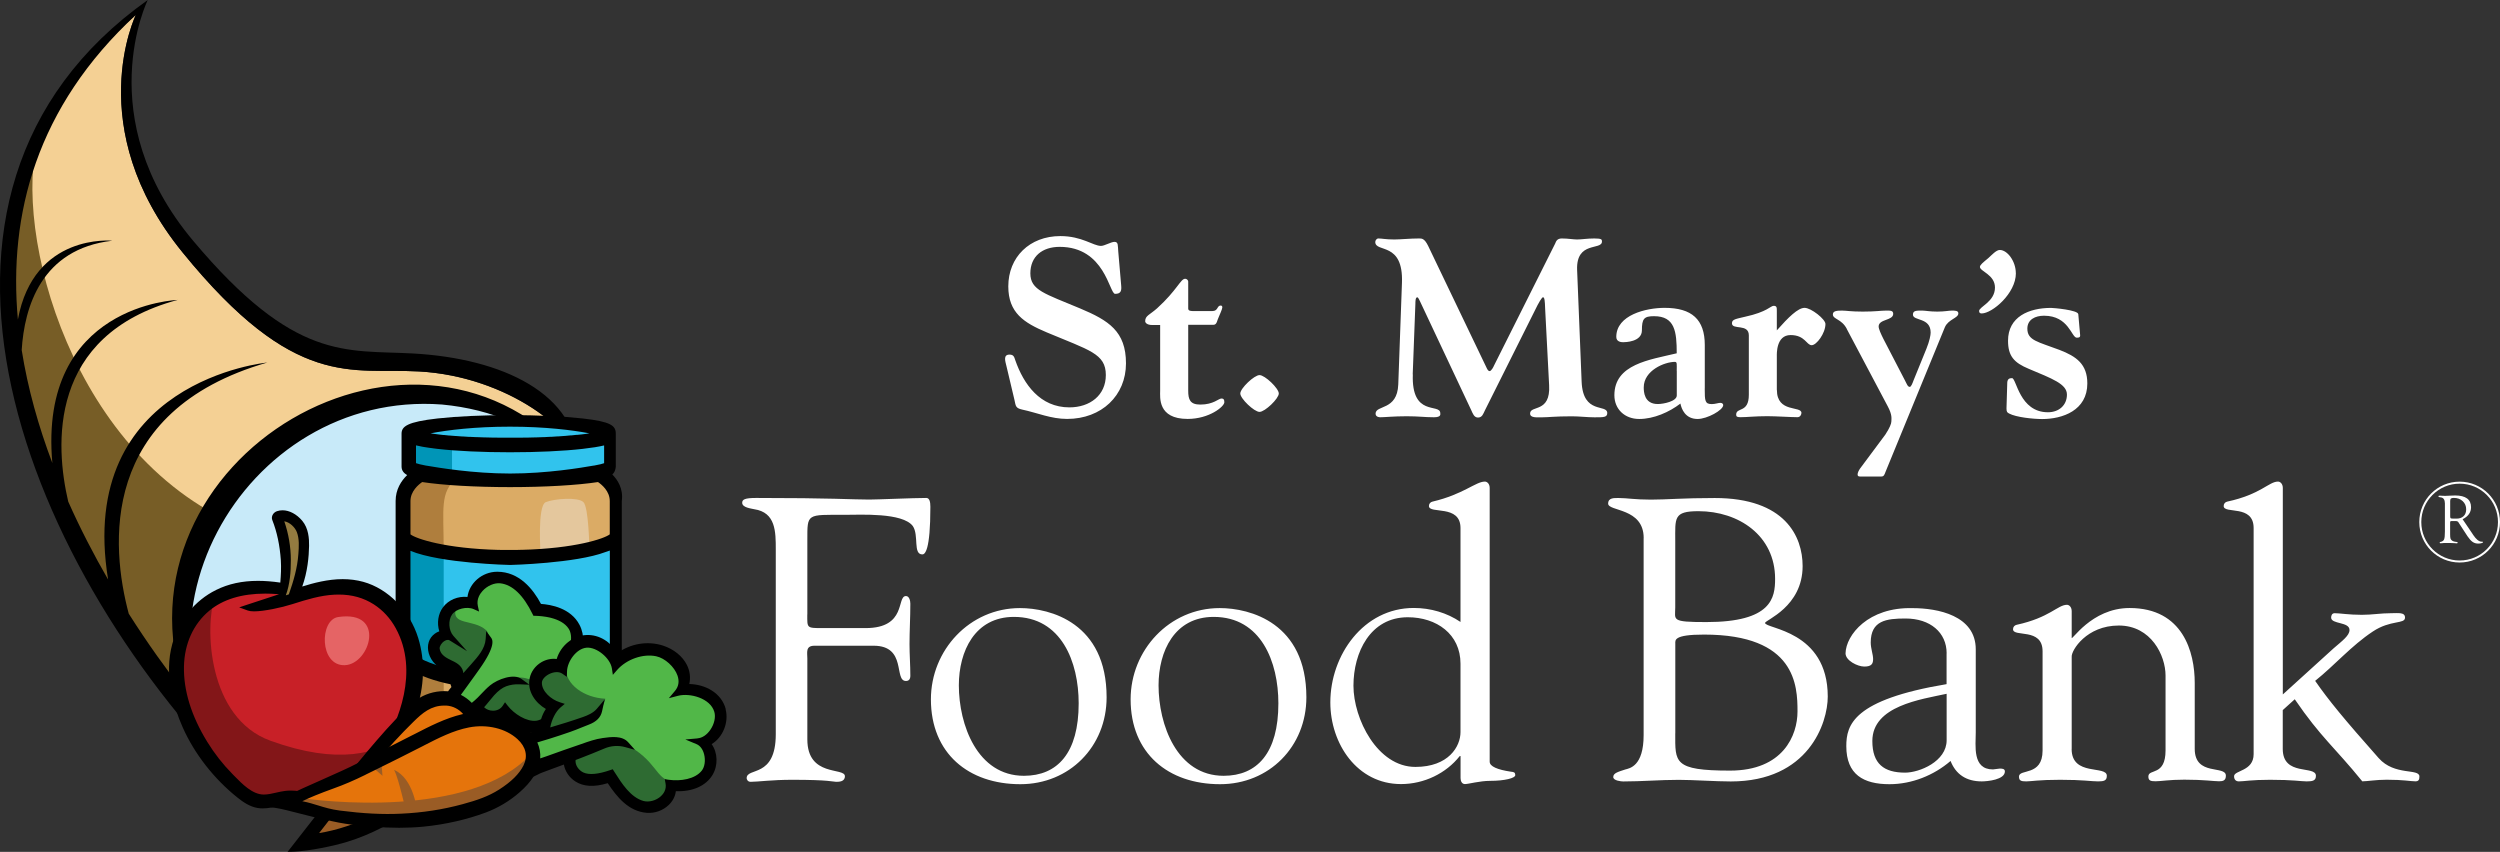 <?xml version="1.0" encoding="UTF-8"?> <svg xmlns="http://www.w3.org/2000/svg" width="270" height="92" viewBox="0 0 270 92" fill="none"><rect x="0" y="0" width="270" height="92" fill="#333333" stroke="none"/><g clip-path="url(#clip0_1213_2151)"><path d="M87.186 66.361C87.186 67.834 87.103 67.834 88.823 67.834H93.484C97.971 67.834 96.802 64.373 97.842 64.373C98.189 64.373 98.317 64.849 98.317 65.197C98.317 66.708 98.227 68.181 98.227 69.564C98.227 70.69 98.317 71.809 98.317 72.98C98.317 73.366 98.144 73.546 97.842 73.546C96.507 73.546 97.971 69.738 94.35 69.738H87.969C86.975 69.738 87.193 70.471 87.193 71.121V79.856C87.193 83.96 91.25 82.84 91.25 83.831C91.25 84.436 90.601 84.436 90.3 84.436C89.998 84.436 89.568 84.217 85.556 84.217C83.354 84.217 81.846 84.436 81.069 84.436C80.722 84.436 80.639 84.133 80.639 84.043C80.639 82.834 83.784 84.088 83.784 79.29V59.363C83.784 57.42 83.784 55.343 81.454 54.995C81.107 54.912 80.157 54.822 80.157 54.3C80.157 53.953 80.414 53.779 81.666 53.779C89.818 53.779 92.065 53.953 93.875 53.953C94.735 53.953 98.709 53.779 100.044 53.779C100.391 53.779 100.481 54.211 100.481 54.731C100.481 59.53 99.877 59.877 99.614 59.877C98.581 59.877 99.267 57.806 98.581 56.809C97.457 55.343 92.97 55.6 91.25 55.6C87.109 55.6 87.193 55.426 87.193 58.321V66.361H87.186ZM100.538 75.527C100.538 70.214 104.724 65.673 110.154 65.673C113.435 65.673 119.514 67.274 119.514 75.308C119.514 80.628 115.502 84.693 110.199 84.693C104.595 84.693 100.538 81.361 100.538 75.527ZM116.497 75.958C116.497 71.507 114.641 66.625 109.506 66.625C105.282 66.625 103.555 70.343 103.555 74.015C103.555 78.254 105.539 83.786 110.584 83.786C114.211 83.786 116.497 81.322 116.497 75.958ZM122.107 75.527C122.107 70.214 126.292 65.673 131.729 65.673C135.01 65.673 141.089 67.274 141.089 75.308C141.089 80.628 137.077 84.693 131.768 84.693C126.164 84.693 122.107 81.361 122.107 75.527ZM138.065 75.958C138.065 71.507 136.21 66.625 131.075 66.625C126.844 66.625 125.124 70.343 125.124 74.015C125.124 78.254 127.108 83.786 132.153 83.786C135.78 83.786 138.065 81.322 138.065 75.958ZM157.734 57.028C157.734 54.436 154.325 55.561 154.325 54.648C154.325 54.391 154.499 54.217 154.717 54.172C158.036 53.394 159.377 52.011 160.366 52.011C160.623 52.011 160.886 52.268 160.886 52.699V82.261C160.886 82.782 161.746 83.13 163.171 83.342C163.473 83.381 163.646 83.381 163.646 83.728C163.646 84.03 162.523 84.333 160.931 84.333C159.807 84.333 158.6 84.68 158.215 84.68C157.869 84.68 157.74 84.333 157.74 84.03V81.657H157.65C156.187 83.516 153.812 84.68 151.308 84.68C146.564 84.68 143.676 80.312 143.676 75.861C143.676 70.761 147.251 65.66 152.688 65.66C154.499 65.66 156.27 66.181 157.734 67.171V57.015V57.028ZM157.734 71.68C157.734 68.484 155.147 66.663 152.04 66.663C147.983 66.663 146.173 70.471 146.173 74.054C146.173 77.637 148.76 82.827 152.862 82.827C156.444 82.827 157.734 80.621 157.734 79.065V71.674V71.68ZM177.518 58.108C177.518 54.822 173.679 55.252 173.679 54.391C173.679 53.741 174.328 53.786 174.841 53.786C175.701 53.786 176.568 53.96 178.295 53.96C180.021 53.96 181.742 53.786 185.195 53.786C192.789 53.786 194.683 57.935 194.683 61.138C194.683 65.55 190.626 66.972 190.626 67.274C190.626 67.924 197.398 68.053 197.398 75.231C197.398 78.08 195.331 84.397 186.916 84.397C185.362 84.397 182.775 84.223 181.305 84.223C179.322 84.223 177.293 84.397 175.31 84.397C175.091 84.397 174.231 84.313 174.231 83.921C174.231 83.49 174.751 83.361 175.528 83.104C176.003 82.975 177.512 82.757 177.512 79.386V58.121L177.518 58.108ZM180.927 65.589C180.927 66.972 180.407 67.184 184.29 67.184C191.364 67.184 191.711 64.547 191.711 62.514C191.711 57.845 187.782 55.208 183.43 55.208C180.715 55.208 180.927 55.947 180.927 58.456V65.589ZM180.927 79.206C180.927 82.319 180.708 83.226 186.839 83.226C192.578 83.226 194.131 79.425 194.131 76.833C194.131 74.067 193.958 68.535 184.04 68.535C180.721 68.535 180.933 69.14 180.933 69.526V79.206H180.927ZM210.237 70.561C210.237 68.316 208.472 66.798 205.795 66.798C203.721 66.798 202.039 67.017 202.039 69.391C202.039 70.04 202.296 70.683 202.296 71.166C202.296 71.648 202.168 71.989 201.346 71.989C200.614 71.989 199.318 71.34 199.318 70.561C199.363 68.574 201.776 65.55 206.565 65.679C209.242 65.679 213.382 66.457 213.382 70.13V79.077C213.382 80.55 212.991 83.098 215.237 83.098C215.411 83.098 215.796 83.007 215.969 83.007C216.188 83.007 216.528 83.007 216.528 83.31C216.528 84.217 214.628 84.39 214.024 84.39C212.342 84.39 211.219 83.612 210.661 82.184C208.85 83.741 206.475 84.693 204.062 84.693C201.256 84.693 199.401 83.651 199.401 80.583C199.401 78.293 200.133 75.572 210.23 73.887V70.555L210.237 70.561ZM210.237 74.929C207.477 75.533 202.213 76.228 202.213 80.029C202.213 82.493 203.465 83.445 205.75 83.445C207.303 83.445 210.237 82.236 210.237 79.946V74.929ZM223.737 80.891C223.737 83.876 227.537 82.622 227.537 83.786C227.537 84.307 227.235 84.39 226.587 84.39C225.855 84.39 224.988 84.217 222.491 84.217C220.206 84.217 219.339 84.39 218.826 84.39C218.267 84.39 218.049 84.307 218.049 83.869C218.049 83.001 220.598 83.869 220.598 81.059V70.336C220.598 67.744 217.407 68.863 217.407 67.956C217.407 67.699 217.581 67.525 217.792 67.48C221.374 66.702 222.234 65.319 223.229 65.319C223.486 65.319 223.743 65.576 223.743 66.007V68.863C223.66 69.384 225.816 65.666 229.995 65.666C235.779 65.666 237.031 70.465 237.031 73.745V80.879C237.031 83.863 240.395 82.609 240.395 83.773C240.395 84.294 240.093 84.378 239.663 84.378C239.104 84.378 238.026 84.204 235.907 84.204C234.271 84.204 233.365 84.378 232.801 84.378C232.236 84.378 232.024 84.294 232.024 83.857C232.024 82.988 233.879 83.857 233.879 81.046V72.96C233.879 70.799 232.326 67.557 228.833 67.557C225.341 67.557 223.698 70.24 223.743 70.928V80.872L223.737 80.891ZM246.538 76.698V80.891C246.538 83.876 250.12 82.622 250.12 83.786C250.12 84.307 249.773 84.39 249.131 84.39C248.528 84.39 247.661 84.217 245.164 84.217C243.18 84.217 242.32 84.39 241.8 84.39C241.454 84.39 241.28 84.172 241.28 83.831C241.28 83.181 243.392 83.31 243.392 81.451V57.028C243.392 54.436 240.157 55.561 240.157 54.648C240.157 54.391 240.33 54.217 240.549 54.172C244.169 53.394 245.036 52.011 246.024 52.011C246.281 52.011 246.544 52.268 246.544 52.699V74.999L252.02 70.027C252.97 69.204 253.747 68.644 253.747 68.04C253.747 67.133 251.763 67.435 251.763 66.702C251.763 66.483 251.846 66.226 252.148 66.226C252.713 66.226 253.657 66.4 255.082 66.4C256.205 66.4 257.11 66.226 258.234 66.226C259.01 66.226 259.742 66.097 259.742 66.702C259.742 67.435 258.189 66.914 256.25 68.213C253.965 69.725 252.148 71.841 250.036 73.533C251.506 75.649 253.143 77.637 256.898 81.876C258.619 83.818 261.296 82.956 261.296 83.863C261.296 84.21 261.206 84.384 260.865 84.384C260.346 84.384 259.614 84.21 257.759 84.21C256.635 84.21 255.64 84.384 255.127 84.384C252.148 80.711 250.64 79.631 247.834 75.52L246.544 76.685L246.538 76.698ZM108.678 39.468C108.594 39.082 108.306 38.297 109.018 38.297C109.474 38.297 109.532 38.542 109.647 38.895C110.559 41.513 112.33 43.996 115.495 43.996C117.723 43.996 119.43 42.684 119.43 40.503C119.43 38.181 117.633 37.828 113.037 35.892C110.584 34.856 108.896 33.788 108.896 30.926C108.896 27.787 111.181 25.497 114.519 25.497C116.862 25.497 118.056 26.558 118.91 26.558C119.283 26.558 119.995 26.121 120.367 26.121C120.797 26.121 120.714 26.526 120.772 27.157L121.086 30.81C121.144 31.408 121.061 31.736 120.432 31.736C119.803 31.736 119.347 26.661 114.442 26.661C112.562 26.661 111.278 27.697 111.278 29.524C111.278 31.35 112.844 31.711 116.67 33.319C119.725 34.605 121.606 35.776 121.606 39.243C121.606 42.71 118.981 45.244 115.245 45.244C113.505 45.244 112.048 44.588 110.392 44.234C109.679 44.073 109.705 43.855 109.564 43.199L108.678 39.461V39.468ZM125.31 35.1H124.424C123.885 35.1 123.68 34.856 123.68 34.689C123.68 34.09 124.168 34.007 124.964 33.299C127.101 31.363 127.506 30.109 127.987 30.109C128.218 30.109 128.327 30.302 128.327 30.405V33.325C128.327 33.595 128.642 33.595 128.956 33.595H130.927C131.582 33.595 131.415 32.997 131.839 32.997C131.954 32.997 132.012 33.081 132.012 33.19C132.012 33.383 131.723 33.981 131.64 34.2C131.441 34.579 131.441 35.075 131.068 35.075H128.327V42.195C128.327 43.154 128.526 43.694 129.637 43.694C131.062 43.694 131.608 43.038 131.916 43.038C132.115 43.038 132.23 43.121 132.23 43.443C132.23 43.906 130.606 45.244 128.263 45.244C125.009 45.244 125.297 42.896 125.297 42.189V35.094L125.31 35.1ZM138.11 42.497C138.11 43.051 136.608 44.485 136.03 44.485C135.453 44.485 133.951 43.051 133.951 42.497C133.951 41.944 135.453 40.51 136.03 40.51C136.608 40.51 138.11 41.944 138.11 42.497ZM152.586 40.426C152.412 45.09 155.551 43.507 155.551 44.627C155.551 44.736 155.667 45.064 154.864 45.064C153.837 45.064 153.24 44.955 151.924 44.955C150.525 44.955 149.53 45.064 149.1 45.064C148.67 45.064 148.561 44.845 148.561 44.684C148.561 43.7 150.904 44.382 151.013 41.52L151.411 30.553C151.584 26.05 148.529 27.33 148.529 26.134C148.529 25.967 148.67 25.754 148.869 25.754C149.241 25.754 149.671 25.864 150.583 25.864C151.238 25.864 152.297 25.754 153.234 25.754C153.549 25.754 153.831 25.729 154.235 26.546L160.513 39.642C160.629 39.886 160.712 40.079 160.886 40.079C161.059 40.079 161.316 39.59 161.341 39.506L167.96 26.301C168.043 26.108 168.133 25.754 168.672 25.754C169.359 25.754 169.898 25.864 170.328 25.864C170.842 25.864 171.381 25.754 172.184 25.754C172.986 25.754 173.012 25.864 173.012 26.082C173.012 27.067 170.219 25.999 170.328 29.138L170.816 41.224C170.958 44.8 173.583 43.597 173.583 44.607C173.583 45.07 173.211 45.07 172.216 45.07C171.388 45.07 170.592 44.961 169.764 44.961C167.908 44.961 167.222 45.07 166.567 45.07C165.97 45.07 165.251 45.154 165.251 44.659C165.251 43.732 167.478 44.633 167.305 41.603L166.875 33.331C166.849 32.515 166.817 32.103 166.644 32.103C166.528 32.103 166.188 32.65 165.758 33.55L160.366 44.331C160.192 44.684 160.083 45.096 159.621 45.096C159.197 45.096 159.05 44.633 158.909 44.331L153.375 32.572C153.292 32.412 153.176 32.109 153.061 32.109C152.862 32.109 152.862 32.598 152.862 32.791L152.573 40.433L152.586 40.426ZM184.111 41.951C184.111 43.314 184.136 43.642 184.881 43.642C185.221 43.642 185.593 43.507 185.792 43.507C185.991 43.507 186.107 43.617 186.107 43.752C186.107 44.298 184.367 45.25 183.34 45.25C181.999 45.25 181.601 44.157 181.485 43.584C180.285 44.511 178.603 45.25 177.037 45.25C175.47 45.25 174.353 44.189 174.353 42.684C174.353 39.326 178.147 38.863 181.087 38.156C181.087 35.808 180.888 34.148 178.635 34.148C177.55 34.148 177.325 34.419 177.325 35.679C177.325 36.94 175.496 36.959 175.297 36.959C175.072 36.959 174.559 36.908 174.559 36.387C174.559 34.013 177.781 33.248 179.778 33.248C182.718 33.248 184.117 34.502 184.117 37.262V41.957L184.111 41.951ZM181.087 40.066C181.087 39.326 181.145 39.082 180.888 39.082C179.778 39.082 177.524 40.008 177.524 41.835C177.524 42.272 177.55 43.636 179.039 43.636C179.668 43.636 181.093 43.34 181.093 42.71V40.06L181.087 40.066ZM191.904 42.111C191.904 44.62 194.555 43.803 194.555 44.594C194.555 44.755 194.439 45.057 194.125 45.057C193.438 45.057 191.814 44.948 190.87 44.948C189.528 44.948 188.7 45.057 187.988 45.057C187.615 45.057 187.506 45 187.506 44.787C187.506 43.938 188.874 44.652 188.874 42.633V36.22C188.874 34.914 187.051 35.673 187.051 34.914C187.051 34.476 187.481 34.451 188.476 34.206C190.87 33.685 191.217 33.029 191.557 33.029C191.897 33.029 191.897 33.222 191.897 33.576V35.679C193.155 34.258 194.182 33.248 194.895 33.248C195.607 33.248 197.148 34.476 197.148 34.991C197.148 36.001 196.179 37.281 195.665 37.281C195.094 37.281 194.953 36.187 193.38 36.187C191.807 36.187 191.897 38.259 191.897 38.477V42.105L191.904 42.111ZM199.465 35.538C198.894 34.419 197.95 34.502 197.95 33.955C197.95 33.569 198.406 33.544 198.952 33.544C199.408 33.544 199.863 33.653 201.179 33.653C202.604 33.653 203.118 33.544 203.664 33.544C204.151 33.544 204.466 33.518 204.466 33.898C204.466 34.637 202.893 34.444 202.893 35.261C202.893 35.531 203.15 36.084 203.407 36.599L205.743 41.102C205.942 41.481 206.032 41.783 206.257 41.783C206.398 41.783 206.546 41.404 206.655 41.102L208.054 37.66C208.395 36.818 208.51 36.187 208.51 35.917C208.51 34.251 206.597 34.689 206.597 33.981C206.597 33.518 206.995 33.544 207.624 33.544C207.939 33.544 208.395 33.653 209.223 33.653C210.051 33.653 210.449 33.544 210.789 33.544C211.161 33.544 211.501 33.544 211.501 33.846C211.501 34.367 210.417 34.47 210.044 35.345L203.644 50.943C203.529 51.245 203.471 51.464 203.189 51.464H200.878C200.679 51.464 200.621 51.38 200.621 51.245C200.621 51.052 200.736 50.834 200.878 50.615L203.612 46.942C204.1 46.202 204.267 45.739 204.267 45.521C204.267 45.218 204.389 44.839 203.875 43.88L199.453 35.531L199.465 35.538ZM217.715 29.511C217.715 31.691 215.16 33.852 214.018 33.852C213.883 33.852 213.742 33.807 213.742 33.589C213.742 33.132 215.456 32.585 215.456 31.055C215.456 29.659 213.832 29.305 213.832 28.829C213.832 28.61 214.172 28.346 214.743 27.871C215.109 27.543 215.591 26.996 215.976 26.996C216.797 26.996 217.709 28.218 217.709 29.504L217.715 29.511ZM224.661 36.194C224.661 36.413 224.577 36.47 224.289 36.47C223.717 36.47 223.435 34.097 220.752 34.097C219.808 34.097 218.954 34.509 218.954 35.493C218.954 36.773 220.097 36.908 222.408 37.783C224.263 38.49 225.431 39.339 225.431 41.41C225.431 44.331 222.748 45.257 220.553 45.257C219.583 45.257 217.728 45.064 216.984 44.659C216.785 44.549 216.701 44.498 216.701 44.112L216.785 41.301C216.817 40.922 217.016 40.838 217.298 40.838C217.78 40.838 218.094 44.524 221.175 44.524C222.376 44.524 223.229 43.758 223.229 42.613C223.229 41.468 221.631 40.896 219.095 39.828C217.523 39.172 216.868 38.464 216.868 36.798C216.868 34.206 219.121 33.254 221.515 33.254C221.74 33.254 224.423 33.473 224.456 33.936L224.655 36.2L224.661 36.194Z" fill="white"></path><path d="M265.641 52.018C263.234 52.018 261.282 53.973 261.282 56.385C261.282 58.797 263.234 60.752 265.641 60.752C268.048 60.752 270 58.797 270 56.385C270 53.973 268.048 52.018 265.641 52.018ZM265.641 60.534C263.356 60.534 261.5 58.675 261.5 56.385C261.5 54.095 263.356 52.236 265.641 52.236C267.926 52.236 269.781 54.095 269.781 56.385C269.781 58.675 267.926 60.534 265.641 60.534ZM265.975 56.096L266.995 57.601L267.111 57.781C267.425 58.244 267.714 58.482 267.984 58.501H268.099C268.144 58.514 268.164 58.527 268.164 58.559C268.164 58.598 268.106 58.63 267.997 58.662C267.888 58.694 267.766 58.707 267.631 58.707C267.406 58.707 267.207 58.643 267.034 58.521C266.861 58.398 266.681 58.199 266.495 57.922L265.577 56.514L265.525 56.43C265.468 56.327 265.371 56.276 265.236 56.276H264.742L264.659 56.289C264.659 56.289 264.614 56.346 264.614 56.411V57.717C264.614 57.929 264.627 58.077 264.652 58.154C264.672 58.231 264.723 58.302 264.8 58.366C264.903 58.45 265.07 58.508 265.294 58.527C265.384 58.533 265.429 58.566 265.429 58.611C265.429 58.662 265.391 58.681 265.307 58.681C265.275 58.681 265.198 58.681 265.089 58.662C264.986 58.649 264.832 58.643 264.62 58.643H264.267H264.075C263.991 58.643 263.888 58.643 263.773 58.662C263.677 58.669 263.612 58.675 263.574 58.675C263.51 58.675 263.484 58.649 263.484 58.598C263.484 58.559 263.516 58.54 263.574 58.527C263.773 58.488 263.901 58.398 263.959 58.257C264.023 58.115 264.049 57.832 264.049 57.414V54.365C264.043 53.979 263.908 53.767 263.638 53.722L263.465 53.696C263.388 53.684 263.349 53.651 263.349 53.606C263.349 53.555 263.394 53.529 263.478 53.529C263.497 53.529 263.58 53.529 263.734 53.542C263.824 53.548 263.933 53.555 264.062 53.555C264.177 53.555 264.37 53.548 264.64 53.529C264.838 53.516 265.012 53.51 265.159 53.51C265.724 53.51 266.154 53.619 266.443 53.831C266.732 54.044 266.873 54.365 266.873 54.783C266.873 55.337 266.572 55.768 265.962 56.076L265.975 56.096ZM264.89 56.012H265.307C265.628 56.012 265.885 55.922 266.071 55.742C266.257 55.562 266.347 55.317 266.347 55.009C266.347 54.648 266.219 54.352 265.968 54.121C265.718 53.889 265.397 53.774 265.005 53.774C264.858 53.774 264.761 53.799 264.704 53.844C264.646 53.889 264.62 53.979 264.62 54.108V54.23V55.742C264.62 55.858 264.633 55.935 264.665 55.961C264.697 55.993 264.768 56.006 264.883 56.006L264.89 56.012Z" fill="white"></path><path d="M62.472 67.23C62.472 81.091 56.316 84.391 42.483 84.391C35.261 84.391 30.292 89.286 25.722 84.391C21.53 79.901 18.969 73.874 18.969 67.243C18.969 53.381 30.183 42.138 44.023 42.138C51.778 42.138 58.704 45.663 63.3 51.207C66.908 55.555 62.478 61.132 62.478 67.223L62.472 67.23Z" fill="#C8EAF9"></path><path d="M14.667 1.614C14.667 1.614 8.749 13.765 19.7 27.24C31.858 42.208 37.975 39.712 45.255 40.117C54.845 40.645 62.478 46.73 62.478 50.139C61.213 48.898 48.779 36.322 30.651 47.547C15.713 58.591 19.963 74.839 19.963 74.839L10.02 62.868C10.02 62.868 -0.63 41.79 1.058 26.854C2.843 11.134 14.667 1.614 14.667 1.614Z" fill="#F4D094"></path><path d="M20.407 76.859C22.647 80.982 -8.653 43.971 4.789 13.141C0.783 21.175 5.873 46.106 23.218 55.542C23.218 55.542 17.293 60.309 20.407 76.859Z" fill="#775D26"></path><path d="M19.957 74.839C18.025 72.382 15.945 69.494 13.904 66.278C11.984 59.086 10.604 44.427 28.867 39.153C28.867 39.153 8.165 41.108 11.676 62.592C10.148 59.942 8.678 57.118 7.369 54.172C5.97 48.197 5.103 36.2 19.18 32.393C19.18 32.393 4.114 32.888 5.655 50.011C4.166 46.074 3.004 41.977 2.343 37.802C2.631 33.177 4.461 26.874 12.126 25.999C12.126 25.999 3.652 25.137 1.932 34.509C0.905 23.188 3.922 11.559 14.668 1.614C14.655 1.627 14.642 1.634 14.629 1.647C14.655 1.627 14.668 1.614 14.668 1.614C14.668 1.614 8.749 13.765 19.7 27.24C31.858 42.208 37.976 39.712 45.255 40.118C54.839 40.645 62.478 46.73 62.478 50.139C62.478 42.491 54.197 38.709 44.607 38.175C37.328 37.776 31.846 39.076 20.862 26.006C9.699 12.71 15.958 0 15.958 0C-13.699 21.04 2.67 61.878 27.018 85.671C11.374 67.963 26.306 42.08 47.733 43.688C53.157 44.202 57.741 46.164 62.472 50.146C45.294 29.395 11.368 49.541 19.957 74.845V74.839Z" fill="black"></path><path d="M66.034 46.833C66.034 47.508 61.136 48.062 55.089 48.062C49.042 48.062 44.145 47.508 44.145 46.833C44.145 46.158 49.042 45.605 55.089 45.605C61.136 45.605 66.034 46.151 66.034 46.833Z" fill="#31C3ED"></path><path d="M66.034 46.833V50.384C66.034 50.635 65.366 50.866 64.23 51.065C62.272 51.394 58.915 51.619 55.096 51.619C51.276 51.619 47.919 51.4 45.961 51.065C44.818 50.872 44.157 50.635 44.157 50.384V46.833C44.157 47.508 49.055 48.062 55.102 48.062C61.149 48.062 66.047 47.508 66.047 46.833H66.034Z" fill="#31C3ED"></path><path d="M48.818 51.394V47.926L44.145 46.833L43.69 50.384L48.818 51.394Z" fill="#0095B7"></path><path d="M66.67 70.124V77.483C66.67 79.682 61.49 81.464 55.103 81.464C48.715 81.464 43.535 79.682 43.535 77.483V70.124C43.535 71.919 48.715 73.372 55.103 73.372C61.49 73.372 66.67 71.919 66.67 70.124Z" fill="#DBAB65"></path><path d="M66.67 54.102V57.852C66.67 58.971 61.49 59.878 55.103 59.878C48.715 59.878 43.535 58.971 43.535 57.852V54.102C43.535 52.243 45.333 51.265 45.442 51.207C47.509 51.554 51.065 51.792 55.103 51.792C59.14 51.792 62.69 51.561 64.757 51.207C64.873 51.265 66.67 52.249 66.67 54.102Z" fill="#DBAB65"></path><path d="M58.389 59.884C58.389 59.884 57.998 54.609 58.948 54.23C59.898 53.85 62.44 53.664 63.011 54.23C63.583 54.796 63.653 59.241 63.653 59.241L58.396 59.884H58.389Z" fill="#E4C79D"></path><path d="M49.344 51.619C47.47 53.175 47.919 54.906 47.919 59.479V76.312C47.919 78.081 47.085 80.352 49.562 80.982C49.562 80.982 44.26 79.734 43.657 78.01C43.053 76.286 42.681 54.828 43.657 53.291C44.633 51.754 45.904 50.988 49.351 51.619H49.344Z" fill="#AF7E3D"></path><path d="M66.67 57.852V70.124C66.67 71.919 61.49 73.373 55.103 73.373C48.715 73.373 43.535 71.919 43.535 70.124V57.852C43.535 58.971 48.715 59.878 55.103 59.878C61.49 59.878 66.67 58.971 66.67 57.852Z" fill="#31C3ED"></path><path d="M47.919 59.479V73.372L43.529 71.211L43.503 58.199L47.919 59.479Z" fill="#0095B7"></path><path d="M67.152 70.542C67.171 70.388 67.171 70.24 67.152 70.098V54.127C67.344 52.783 66.696 51.818 66.131 51.245C66.375 51.027 66.465 50.75 66.504 50.429V46.827C66.504 45.977 65.99 45.534 62.915 45.193C60.822 44.961 58.043 44.833 55.09 44.833C52.137 44.833 49.358 44.961 47.265 45.193C43.985 45.559 43.368 46.055 43.368 46.839V50.39C43.368 50.847 43.645 51.123 43.972 51.31C43.336 51.927 42.727 52.853 42.727 54.108V77.489C42.727 80.004 47.355 82.603 55.103 82.603C61.439 82.603 65.136 80.93 66.484 79.361C67.011 78.75 67.242 78.094 67.158 77.463V70.542H67.152ZM44.331 70.124V59.492C47.605 60.849 55.019 61.016 55.096 61.016C55.161 61.016 62.177 60.842 65.393 59.62C65.56 59.569 65.714 59.511 65.862 59.459V70.13C65.862 70.934 62.087 72.89 55.096 72.89C48.106 72.89 44.331 70.928 44.331 70.13V70.124ZM65.862 57.703C65.284 58.173 62.1 59.241 56.335 59.382H56.201C56.04 59.382 55.886 59.389 55.725 59.395C55.315 59.395 54.885 59.395 54.467 59.395C54.307 59.395 54.153 59.395 53.992 59.389H53.858C48.106 59.247 44.928 58.186 44.331 57.71V54.114C44.331 53.047 45.204 52.333 45.596 52.062C47.817 52.403 51.348 52.609 55.09 52.609C58.833 52.609 62.363 52.403 64.584 52.062C64.982 52.333 65.855 53.04 65.855 54.114V57.71L65.862 57.703ZM65.252 50.023C65.066 50.088 64.732 50.184 64.135 50.287H64.09C62.851 50.506 59.083 51.142 55.09 51.142C51.097 51.142 47.323 50.506 46.084 50.294H46.052C45.455 50.184 45.108 50.088 44.928 50.023V48.1L45.596 48.242C45.667 48.255 45.737 48.267 45.814 48.28L46.36 48.364C46.456 48.377 46.565 48.389 46.668 48.402L46.79 48.422C46.938 48.441 47.098 48.46 47.259 48.48C49.351 48.718 52.131 48.846 55.084 48.846C58.036 48.846 60.816 48.718 62.909 48.48C63.929 48.364 64.687 48.242 65.245 48.106V50.023H65.252ZM44.338 72.33C46.475 73.694 50.423 74.498 55.103 74.498C59.782 74.498 63.884 73.662 65.868 72.266V77.476C65.868 78.769 61.676 80.647 55.103 80.647C48.53 80.647 44.338 78.769 44.338 77.476V72.33ZM63.364 46.846L63.281 46.859C63.133 46.878 62.979 46.897 62.812 46.917C62.652 46.936 62.479 46.955 62.305 46.968H62.209C62.036 46.994 61.862 47.013 61.676 47.026H61.567C61.374 47.052 61.182 47.065 60.977 47.084H60.925C60.733 47.103 60.527 47.116 60.322 47.129H60.225C60.014 47.148 59.795 47.161 59.571 47.174H59.436C59.211 47.193 58.974 47.2 58.736 47.212H58.633C58.402 47.225 58.158 47.232 57.921 47.238H57.844C57.593 47.251 57.33 47.251 57.067 47.258H56.913C56.65 47.264 56.387 47.27 56.111 47.27H55.969C55.398 47.27 54.795 47.27 54.223 47.27H54.076C53.806 47.27 53.537 47.264 53.273 47.258H53.119C52.856 47.251 52.593 47.245 52.336 47.238H52.266C52.022 47.232 51.784 47.219 51.547 47.212H51.45C51.213 47.2 50.982 47.187 50.751 47.18H50.616C50.391 47.161 50.173 47.148 49.955 47.135H49.858C49.653 47.116 49.454 47.103 49.261 47.09H49.204C49.005 47.071 48.806 47.058 48.587 47.039H48.504C48.324 47.013 48.144 47 47.971 46.981H47.875C47.702 46.955 47.528 46.936 47.355 46.917C47.194 46.897 47.04 46.878 46.893 46.859L46.809 46.846C46.7 46.833 46.597 46.82 46.495 46.801C48.318 46.447 51.29 46.08 55.077 46.08C58.865 46.08 61.837 46.453 63.66 46.801C63.557 46.814 63.454 46.827 63.345 46.846H63.364Z" fill="black"></path><path d="M41.622 80.981C40.505 82.905 38.977 84.912 36.878 85.812C36.403 86.018 35.89 86.159 35.37 86.217C34.612 86.301 33.874 86.114 33.136 85.954C32.372 85.793 31.614 85.664 30.831 85.767C30.055 85.87 29.297 86.159 28.508 86.166C27.038 86.179 25.779 84.783 24.829 83.812C23.783 82.75 22.872 81.573 22.095 80.306C20.561 77.81 19.463 74.929 19.527 71.97C19.578 69.558 20.503 67.274 22.377 65.711C24.496 63.943 27.333 63.627 29.997 63.82C30.177 63.833 30.356 63.852 30.536 63.865C30.517 64.052 30.498 64.245 30.478 64.438C30.112 64.566 29.747 64.689 29.387 64.804C28.559 65.075 27.731 65.338 26.896 65.615C27.564 65.859 29.997 65.39 31.493 64.914C32.995 64.431 34.51 63.962 36.089 63.885C37.687 63.801 39.189 64.11 40.556 64.984C41.603 65.653 42.444 66.586 43.041 67.673C45.397 71.963 43.927 77.026 41.616 80.988L41.622 80.981Z" fill="#C82027"></path><path d="M23.218 64.355C22.082 67.686 22.409 77.54 29.207 79.998C36.519 82.648 40.826 81.406 43.529 79.367C41.84 83.169 37.982 86.571 34.06 86.237C30.132 85.896 28.501 86.616 28.199 86.565C27.898 86.513 12.305 76.293 23.218 64.355Z" fill="#831618"></path><path d="M36.526 66.638C34.484 66.94 34.491 71.931 37.232 71.841C39.973 71.751 41.744 65.866 36.526 66.638Z" fill="#E56465"></path><path d="M28.412 87.311C28.2 87.311 27.994 87.292 27.802 87.26C26.948 87.112 26.229 86.603 25.632 86.127C23.109 84.108 21.01 81.425 19.739 78.57C18.719 76.28 17.692 72.858 18.61 69.539C19.316 66.979 21.036 64.856 23.334 63.718C24.669 63.055 26.152 62.733 27.86 62.733C28.598 62.733 29.394 62.791 30.273 62.92C30.337 62.148 30.383 61.338 30.331 60.514C30.222 58.906 29.914 57.446 29.413 56.179C29.343 56.012 29.349 55.825 29.426 55.645C29.516 55.439 29.702 55.279 29.914 55.208C30.113 55.144 30.312 55.111 30.517 55.111C31.249 55.111 32.039 55.529 32.636 56.237C33.329 57.054 33.393 58.179 33.38 58.964C33.361 60.109 33.213 61.762 32.642 63.345C33.849 62.965 35.415 62.547 37.007 62.547C37.777 62.547 38.529 62.644 39.228 62.836C41.931 63.583 44.261 65.963 45.166 68.902C45.93 71.372 45.846 74.125 44.928 76.852C44.113 79.277 42.874 81.561 41.346 83.465C39.504 85.761 37.405 87.067 35.287 87.227C35.152 87.24 35.017 87.24 34.882 87.24C34.17 87.24 33.477 87.105 32.809 86.97C32.347 86.88 31.942 86.841 31.557 86.841C31.146 86.841 30.742 86.893 30.325 86.989L30.139 87.034C29.58 87.169 29.002 87.305 28.405 87.305L28.412 87.311ZM31.422 85.381C32.045 85.381 32.648 85.491 33.207 85.613L33.4 85.658C33.945 85.78 34.465 85.889 34.985 85.889C35.101 85.889 35.216 85.889 35.325 85.87C35.8 85.819 36.269 85.69 36.731 85.491C38.394 84.777 39.889 83.246 41.314 80.802C42.958 77.984 45.327 72.555 42.733 67.834C42.142 66.76 41.346 65.898 40.364 65.268C39.254 64.56 38.015 64.213 36.577 64.213C36.423 64.213 36.263 64.213 36.102 64.226C34.613 64.303 33.175 64.734 31.589 65.242C30.389 65.628 28.508 66.027 27.436 66.027C27.147 66.027 26.929 65.995 26.762 65.937L25.831 65.596L26.775 65.281C27.603 65.004 28.437 64.734 29.265 64.464C29.554 64.374 29.843 64.277 30.139 64.174C30.081 64.174 30.017 64.168 29.959 64.162C29.503 64.129 29.067 64.11 28.649 64.11C26.107 64.11 24.066 64.734 22.59 65.969C20.888 67.39 19.919 69.519 19.868 71.97C19.81 74.569 20.657 77.315 22.384 80.12C23.154 81.374 24.059 82.532 25.074 83.561L25.266 83.76C26.159 84.674 27.269 85.812 28.489 85.812C28.932 85.812 29.362 85.709 29.818 85.606C30.132 85.536 30.453 85.459 30.78 85.42C30.986 85.394 31.198 85.381 31.416 85.381H31.422ZM31.275 56.97C31.596 58.115 31.756 59.299 31.756 60.489C31.756 60.598 31.756 60.714 31.756 60.817C31.808 60.482 31.852 60.148 31.878 59.8C31.93 59.067 31.994 58.244 31.737 57.588C31.654 57.376 31.487 57.15 31.281 56.964L31.275 56.97Z" fill="black"></path><path d="M32.224 59.833C32.115 61.363 31.698 62.759 31.197 64.187C31.088 64.226 30.979 64.264 30.87 64.296C31.313 63.094 31.416 61.749 31.409 60.489C31.409 59.061 31.165 57.646 30.703 56.301C31.294 56.391 31.859 56.951 32.058 57.465C32.34 58.199 32.282 59.067 32.224 59.833Z" fill="#937B40"></path><path d="M36.319 87.079C35.44 88.179 34.58 89.292 33.72 90.411C38.669 89.845 43.246 87.131 47.142 84.153C48.49 83.123 51.893 79.148 50.487 77.193C50.468 77.167 50.448 77.141 50.429 77.109C50.384 77.077 50.346 77.038 50.333 76.987C49.794 76.337 49.049 75.932 48.214 75.887C46.571 75.797 45.544 76.627 44.427 77.72C41.487 80.595 38.887 83.869 36.319 87.079Z" fill="#E5740B"></path><path d="M50.821 77.521C50.872 79.303 44.819 84.423 35.556 87.671L32.943 91.241C32.943 91.241 52.349 86.404 50.815 77.521H50.821Z" fill="#9A5C25"></path><path d="M48.555 66.174C48.009 66.94 48.105 68.207 48.709 68.889C48.035 68.471 47.046 69.436 47.149 70.111C47.265 70.876 47.868 71.269 48.51 71.571C48.966 71.783 49.569 72.047 49.691 72.594C49.775 72.96 49.524 73.372 49.582 73.726C50.031 73.186 50.5 72.658 50.975 72.131C51.758 71.25 52.689 70.298 52.772 69.056C53.17 69.59 52.162 71.179 51.508 72.099C51.071 72.703 50.648 73.308 50.205 73.906C49.909 74.311 49.608 74.774 49.261 75.167C49.896 75.398 50.461 75.81 50.93 76.337C51.238 76.1 51.546 75.849 51.829 75.566C52.259 75.128 52.663 74.665 53.138 74.273C53.966 73.591 55.52 73.141 56.13 73.585C55.603 73.565 55.051 73.636 54.55 73.822C53.992 74.035 53.523 74.446 53.125 74.884C52.74 75.308 52.406 75.778 52.015 76.209C51.963 76.267 51.912 76.318 51.861 76.376C52.445 77.27 53.947 77.36 54.57 76.408C55.289 77.341 56.739 78.325 57.972 78.164C59.044 78.023 60.225 76.698 60.09 75.578C60.668 75.945 61.631 76.44 62.35 76.305C63.005 76.183 63.441 75.572 63.602 74.961C64.025 73.321 62.196 71.796 60.899 71.153C61.952 70.51 62.324 68.741 61.695 67.75C60.938 66.567 59.147 66.226 57.818 66.207C57.08 64.695 55.866 62.894 54.069 62.695C52.689 62.54 50.956 63.949 51.289 65.506C50.455 65.132 49.107 65.422 48.568 66.181L48.555 66.174Z" fill="#51B748"></path><path d="M51.264 76.569C51.264 76.569 53.985 72.613 56.733 73.237C59.731 73.912 61.092 76.312 63.505 75.205C63.505 76.055 62.562 76.691 61.644 76.569C60.726 76.447 60.34 76.144 60.34 76.144C60.34 76.144 58.877 78.788 57.567 78.512C56.258 78.235 54.55 76.859 54.55 76.859C54.55 76.859 52.772 78.357 51.264 76.569Z" fill="#2E6B32"></path><path d="M49.255 75.174C49.255 75.174 53.883 69.288 52.49 68.047C51.097 66.805 48.658 67.622 49.255 65.615C49.255 65.615 47.284 66.027 47.875 68.42C46.822 69.024 45.756 71.153 47.727 71.88C49.698 72.607 49.293 74.119 48.549 75.006L49.261 75.18L49.255 75.174Z" fill="#2E6B32"></path><path d="M62.394 71.005C63.094 70.053 63.19 68.638 62.587 67.481C61.643 65.667 59.486 65.294 58.427 65.223C57.561 63.596 56.059 61.749 53.716 61.749H53.677C52.053 61.762 50.679 62.978 50.487 64.47C49.46 64.367 48.433 64.785 47.842 65.59C47.309 66.31 47.168 67.294 47.444 68.182C47.097 68.304 46.789 68.529 46.565 68.825C46.096 69.462 46.102 70.388 46.584 71.192C46.828 71.591 47.168 71.925 47.572 72.157C47.72 72.24 47.887 72.311 48.047 72.382C48.317 72.498 48.599 72.614 48.741 72.787C48.779 72.832 48.773 72.89 48.715 73.102C48.689 73.192 48.664 73.282 48.651 73.379C48.612 73.675 48.651 73.951 48.754 74.202C48.625 74.35 48.503 74.498 48.394 74.659C47.309 74.569 46.186 74.833 45.294 75.379C44.735 75.727 44.254 76.19 43.791 76.634L43.766 76.659C42.328 78.042 41.05 79.522 39.645 81.181C37.764 83.4 35.549 86.25 33.591 88.758C32.859 89.698 32.153 90.611 31.492 91.447L31.056 92L31.755 91.975C33.405 91.91 36.031 91.37 37.513 90.913C40.062 90.129 42.604 88.81 45.082 86.996C46.314 86.096 47.476 85.169 48.535 84.243C48.721 84.082 52.592 80.641 52.047 77.74C52.271 77.888 52.496 77.959 52.682 77.997C53.279 78.113 53.947 77.933 54.531 77.508C55.365 78.538 56.739 79.432 58.337 79.104C59.486 78.866 60.424 78.023 60.758 76.968C61.322 77.238 62.009 77.438 62.748 77.225C63.556 76.994 64.218 76.306 64.513 75.386C65.026 73.778 64.243 72.163 62.407 71.005H62.394ZM59.763 75.605C59.865 76.505 58.87 77.714 57.927 77.837C56.88 77.972 55.519 77.11 54.82 76.203L54.544 75.843L54.293 76.222C54.069 76.563 53.69 76.756 53.247 76.756C52.875 76.756 52.528 76.621 52.284 76.383C52.477 76.171 52.656 75.945 52.836 75.727C53.016 75.508 53.183 75.296 53.363 75.096C53.818 74.595 54.242 74.279 54.666 74.119C55.102 73.958 55.603 73.881 56.116 73.906L57.176 73.951L56.315 73.321C55.494 72.723 53.761 73.334 52.926 74.022C52.567 74.318 52.252 74.653 51.944 74.974C51.828 75.096 51.713 75.219 51.591 75.341C51.379 75.553 51.161 75.74 50.955 75.907C50.596 75.547 50.198 75.257 49.774 75.045C49.922 74.858 50.057 74.665 50.191 74.472C50.281 74.344 50.371 74.222 50.461 74.099C50.756 73.701 51.039 73.302 51.328 72.897C51.475 72.691 51.617 72.491 51.764 72.285C53.626 69.668 53.176 69.056 53.029 68.857L52.509 68.156L52.451 69.024C52.38 70.066 51.623 70.909 50.898 71.726L50.737 71.906C50.506 72.163 50.275 72.427 50.037 72.697C50.037 72.639 50.025 72.575 50.012 72.517C49.858 71.829 49.184 71.52 48.689 71.288L48.657 71.269C47.9 70.915 47.56 70.568 47.483 70.06C47.45 69.816 47.675 69.442 47.983 69.243C48.112 69.159 48.355 69.037 48.554 69.159L50.442 70.33L48.965 68.671C48.445 68.092 48.381 66.985 48.831 66.355C49.261 65.75 50.435 65.467 51.161 65.789L51.739 66.046L51.604 65.422C51.45 64.695 51.848 64.117 52.104 63.834C52.618 63.261 53.395 62.927 54.03 62.997C55.34 63.145 56.514 64.264 57.522 66.329L57.612 66.509H57.811C58.453 66.522 60.616 66.651 61.419 67.905C61.675 68.304 61.746 68.902 61.605 69.5C61.464 70.105 61.143 70.594 60.725 70.851L60.225 71.16L60.751 71.417C61.971 72.015 63.646 73.43 63.287 74.852C63.171 75.302 62.844 75.855 62.292 75.958C61.823 76.042 61.085 75.791 60.263 75.276L59.692 74.916L59.769 75.592L59.763 75.605ZM34.458 89.981C35.254 88.951 35.934 88.077 36.576 87.279L36.814 86.977C39.272 83.902 41.814 80.725 44.652 77.952C45.627 76.994 46.558 76.203 47.977 76.203C48.047 76.203 48.118 76.203 48.195 76.203C48.901 76.241 49.562 76.576 50.05 77.148C50.082 77.219 50.134 77.277 50.191 77.328L50.224 77.367C51.443 79.065 48.266 82.873 46.943 83.883C42.411 87.35 38.322 89.35 34.458 89.974V89.981Z" fill="black"></path><path d="M31.743 86.719C33.848 86.951 34.587 87.587 36.686 87.858C38.9 88.147 41.115 88.301 43.355 88.198C45.634 88.089 47.849 87.761 50.05 87.163C51.488 86.77 52.836 86.34 54.101 85.535C55.167 84.854 56.264 83.979 56.836 82.815C57.433 81.618 57.08 80.46 56.11 79.579C54.66 78.248 52.477 77.881 50.59 78.241C48.818 78.582 47.162 79.438 45.57 80.255C43.509 81.322 41.423 82.339 39.343 83.368C38.22 83.921 37.09 84.416 35.909 84.834C34.702 85.265 32.231 86.204 31.736 86.706L31.743 86.719Z" fill="#E5740B"></path><path d="M32.275 86.147C34.31 86.494 50.878 88.559 57.387 81.387C55.969 84.693 53.562 88.809 39.625 88.514C32.943 87.671 31.492 86.571 31.492 86.571L32.275 86.147Z" fill="#9A5C25"></path><path d="M41.307 83.786L39.946 82.609L41.166 81.895L41.307 83.786Z" fill="#9A5C25"></path><path d="M58.197 73.732C58.184 74.845 59.352 75.829 60.335 76.144C59.603 76.755 59.077 78.035 59.051 79.007C59.744 78.814 60.425 78.602 61.105 78.389C61.76 78.183 62.421 77.978 63.069 77.74C63.666 77.527 64.289 77.244 64.706 76.749C64.584 77.315 64.135 77.701 63.499 77.939C62.825 78.196 62.158 78.492 61.471 78.73C60.739 78.981 60.007 79.225 59.269 79.457C58.91 79.566 58.55 79.676 58.191 79.785C57.985 79.843 57.773 79.914 57.562 79.965C57.915 80.557 58.094 81.245 58.017 81.972C57.998 82.12 57.972 82.261 57.94 82.403C58.319 82.242 58.73 82.12 59.115 81.985C60.181 81.605 61.24 81.219 62.312 80.859C63.236 80.55 64.173 80.165 65.149 80.029C66.022 79.907 67.075 79.779 67.608 80.37C66.792 80.145 65.919 80.216 65.143 80.544C64.295 80.904 63.442 81.245 62.588 81.573C62.363 81.663 62.138 81.747 61.901 81.831C61.683 82.577 62.19 83.387 62.877 83.709C63.801 84.146 65.143 83.779 66.054 83.458C66.869 84.738 67.877 86.385 69.431 86.809C70.727 87.163 72.505 86.069 72.21 84.519C73.468 84.699 75.227 84.474 76.068 83.4C76.781 82.493 76.524 80.531 75.368 80.049C76.768 79.927 77.84 78.048 77.461 76.768C76.986 75.147 74.63 74.427 73.141 74.813C74.528 73.16 72.538 70.876 70.939 70.536C69.367 70.201 67.473 70.915 66.407 72.124C66.215 70.876 64.597 69.494 63.32 69.609C62.049 69.719 60.957 71.224 60.919 72.472C59.994 71.816 58.216 72.703 58.203 73.719L58.197 73.732Z" fill="#51B748"></path><path d="M58.922 79.271C58.922 79.271 64.835 78.37 65.374 75.463C63.127 75.353 61.054 73.977 61.073 72.022C60.681 71.648 58.775 71.829 58.287 72.903C57.799 73.983 57.767 76.055 59.706 76.312C59.706 76.312 58.531 77.849 58.922 79.271Z" fill="#2E6B32"></path><path d="M61.894 81.844C61.894 81.844 65.861 79.116 68.596 80.982C71.33 82.847 70.9 84.629 73.487 84.436C72.704 85.092 72.12 85.934 72.12 85.934C72.12 85.934 70.669 88.173 68.75 86.899C66.83 85.626 66.034 83.792 66.034 83.792C66.034 83.792 61.162 85.06 61.9 81.85L61.894 81.844Z" fill="#2E6B32"></path><path d="M42.56 83.149C43.099 84.153 43.76 87.498 43.856 87.433C43.953 87.369 45.018 87.42 45.018 87.42C45.018 87.42 44.665 84.076 42.566 83.149H42.56Z" fill="#9A5C25"></path><path d="M78.385 76.595C77.916 74.8 76.126 73.906 74.444 73.874C74.598 73.192 74.514 72.466 74.187 71.816C73.706 70.864 72.768 70.105 71.606 69.725C69.925 69.185 68.057 69.507 66.638 70.568C66.009 69.333 64.725 68.529 63.351 68.581C61.888 68.632 60.553 69.719 60.122 71.173C59.57 71.096 58.986 71.218 58.466 71.52C57.812 71.906 57.356 72.53 57.208 73.231C56.9 74.685 57.85 75.926 58.954 76.569C58.486 77.264 58.261 78.074 58.306 78.878C58.158 78.917 58.011 78.962 57.863 79.001C57.786 79.02 57.702 79.039 57.625 79.058C57.535 79.078 57.446 79.104 57.356 79.129C56.983 78.692 56.515 78.299 55.988 77.978C54.21 76.917 52.053 76.621 49.916 77.135C48.08 77.573 46.392 78.448 44.755 79.29L44.498 79.419C43.779 79.785 43.054 80.152 42.335 80.519C41.096 81.143 39.818 81.792 38.567 82.455C37.726 82.899 36.191 83.58 34.702 84.243C31.826 85.516 30.048 86.32 29.676 86.739L29.271 87.182L29.862 87.272C30.414 87.356 31.338 87.594 32.41 87.871C34.124 88.308 36.249 88.848 37.905 89.048C39.388 89.221 41.199 89.401 43.111 89.401C43.972 89.401 44.851 89.363 45.73 89.279C48.074 89.048 50.404 88.52 52.471 87.749C53.793 87.253 55.058 86.501 56.123 85.561C56.746 85.015 57.24 84.462 57.6 83.908C57.645 83.889 57.69 83.857 57.728 83.825C57.747 83.805 57.824 83.773 57.876 83.754C57.946 83.722 58.017 83.69 58.062 83.664C58.209 83.58 58.364 83.51 58.55 83.439C58.903 83.304 59.262 83.169 59.622 83.04L60.899 82.57C61.021 83.284 61.464 83.96 62.119 84.384C63.005 84.963 64.16 85.028 65.636 84.584C66.638 86.089 67.883 87.633 69.86 87.787C70.721 87.851 71.6 87.536 72.223 86.938C72.659 86.52 72.929 85.999 72.993 85.446C74.778 85.523 76.241 84.88 76.954 83.69C77.576 82.654 77.512 81.278 76.857 80.364C78.058 79.644 78.738 78.023 78.366 76.601L78.385 76.595ZM75.336 79.747L74.014 79.863L75.233 80.371C75.612 80.531 75.907 80.924 76.042 81.458C76.209 82.107 76.113 82.821 75.798 83.22C75.073 84.153 73.487 84.391 72.242 84.217L71.793 84.153L71.876 84.597C72.011 85.285 71.626 85.761 71.382 85.986C70.875 86.456 70.098 86.668 69.501 86.507C68.114 86.127 67.151 84.616 66.381 83.4L66.176 83.079L65.932 83.162C64.603 83.625 63.614 83.716 62.998 83.426C62.517 83.201 62.093 82.641 62.164 82.082C62.337 82.017 62.504 81.953 62.69 81.882C63.531 81.554 64.404 81.213 65.258 80.847C65.97 80.538 66.773 80.48 67.511 80.686L68.576 80.982L67.838 80.158C67.177 79.419 65.977 79.586 65.097 79.708C64.301 79.817 63.537 80.088 62.799 80.351C62.6 80.422 62.401 80.493 62.202 80.557C61.316 80.853 60.424 81.175 59.564 81.484L59.005 81.683C58.89 81.722 58.768 81.766 58.646 81.805C58.55 81.837 58.447 81.869 58.344 81.908C58.389 81.323 58.28 80.731 58.03 80.178C58.113 80.152 58.19 80.126 58.28 80.107C58.639 80.004 58.993 79.895 59.365 79.779C60.084 79.554 60.809 79.316 61.58 79.046C62.01 78.898 62.433 78.724 62.844 78.557C63.101 78.454 63.358 78.351 63.608 78.254C64.404 77.952 64.879 77.476 65.02 76.827L65.303 75.546L64.462 76.543C64.07 77.007 63.454 77.264 62.96 77.438C62.369 77.65 61.753 77.843 61.156 78.036L61.008 78.081C60.411 78.267 59.891 78.428 59.423 78.563C59.57 77.734 60.02 76.833 60.546 76.396L60.995 76.016L60.437 75.836C59.506 75.54 58.511 74.653 58.524 73.739C58.524 73.411 58.832 73.044 59.294 72.806C59.827 72.536 60.386 72.517 60.726 72.755L61.22 73.102L61.239 72.498C61.271 71.43 62.247 70.047 63.345 69.951C64.43 69.854 65.913 71.07 66.086 72.195L66.189 72.884L66.644 72.363C67.665 71.198 69.443 70.574 70.868 70.877C71.812 71.076 72.845 72.015 73.173 72.967C73.385 73.591 73.295 74.151 72.89 74.627L72.236 75.405L73.218 75.148C74.495 74.813 76.71 75.392 77.146 76.878C77.313 77.438 77.146 78.197 76.723 78.808C76.35 79.361 75.843 79.702 75.336 79.74V79.747ZM39.484 83.664L40.364 83.233C42.123 82.365 43.946 81.464 45.718 80.551L45.788 80.512C47.342 79.715 48.947 78.891 50.648 78.563C52.612 78.184 54.621 78.666 55.886 79.824C56.804 80.66 57.035 81.67 56.534 82.673C56.085 83.574 55.231 84.423 53.915 85.266C52.753 86.005 51.54 86.423 49.954 86.854C47.823 87.433 45.653 87.768 43.33 87.877C41.32 87.974 39.221 87.864 36.718 87.543C35.729 87.414 35.036 87.195 34.368 86.99C33.848 86.829 33.316 86.661 32.648 86.533C33.373 86.166 34.587 85.671 36.018 85.156C37.122 84.764 38.258 84.275 39.484 83.67V83.664Z" fill="black"></path></g><defs><clipPath id="clip0_1213_2151"><rect width="270" height="92" fill="white"></rect></clipPath></defs></svg> 